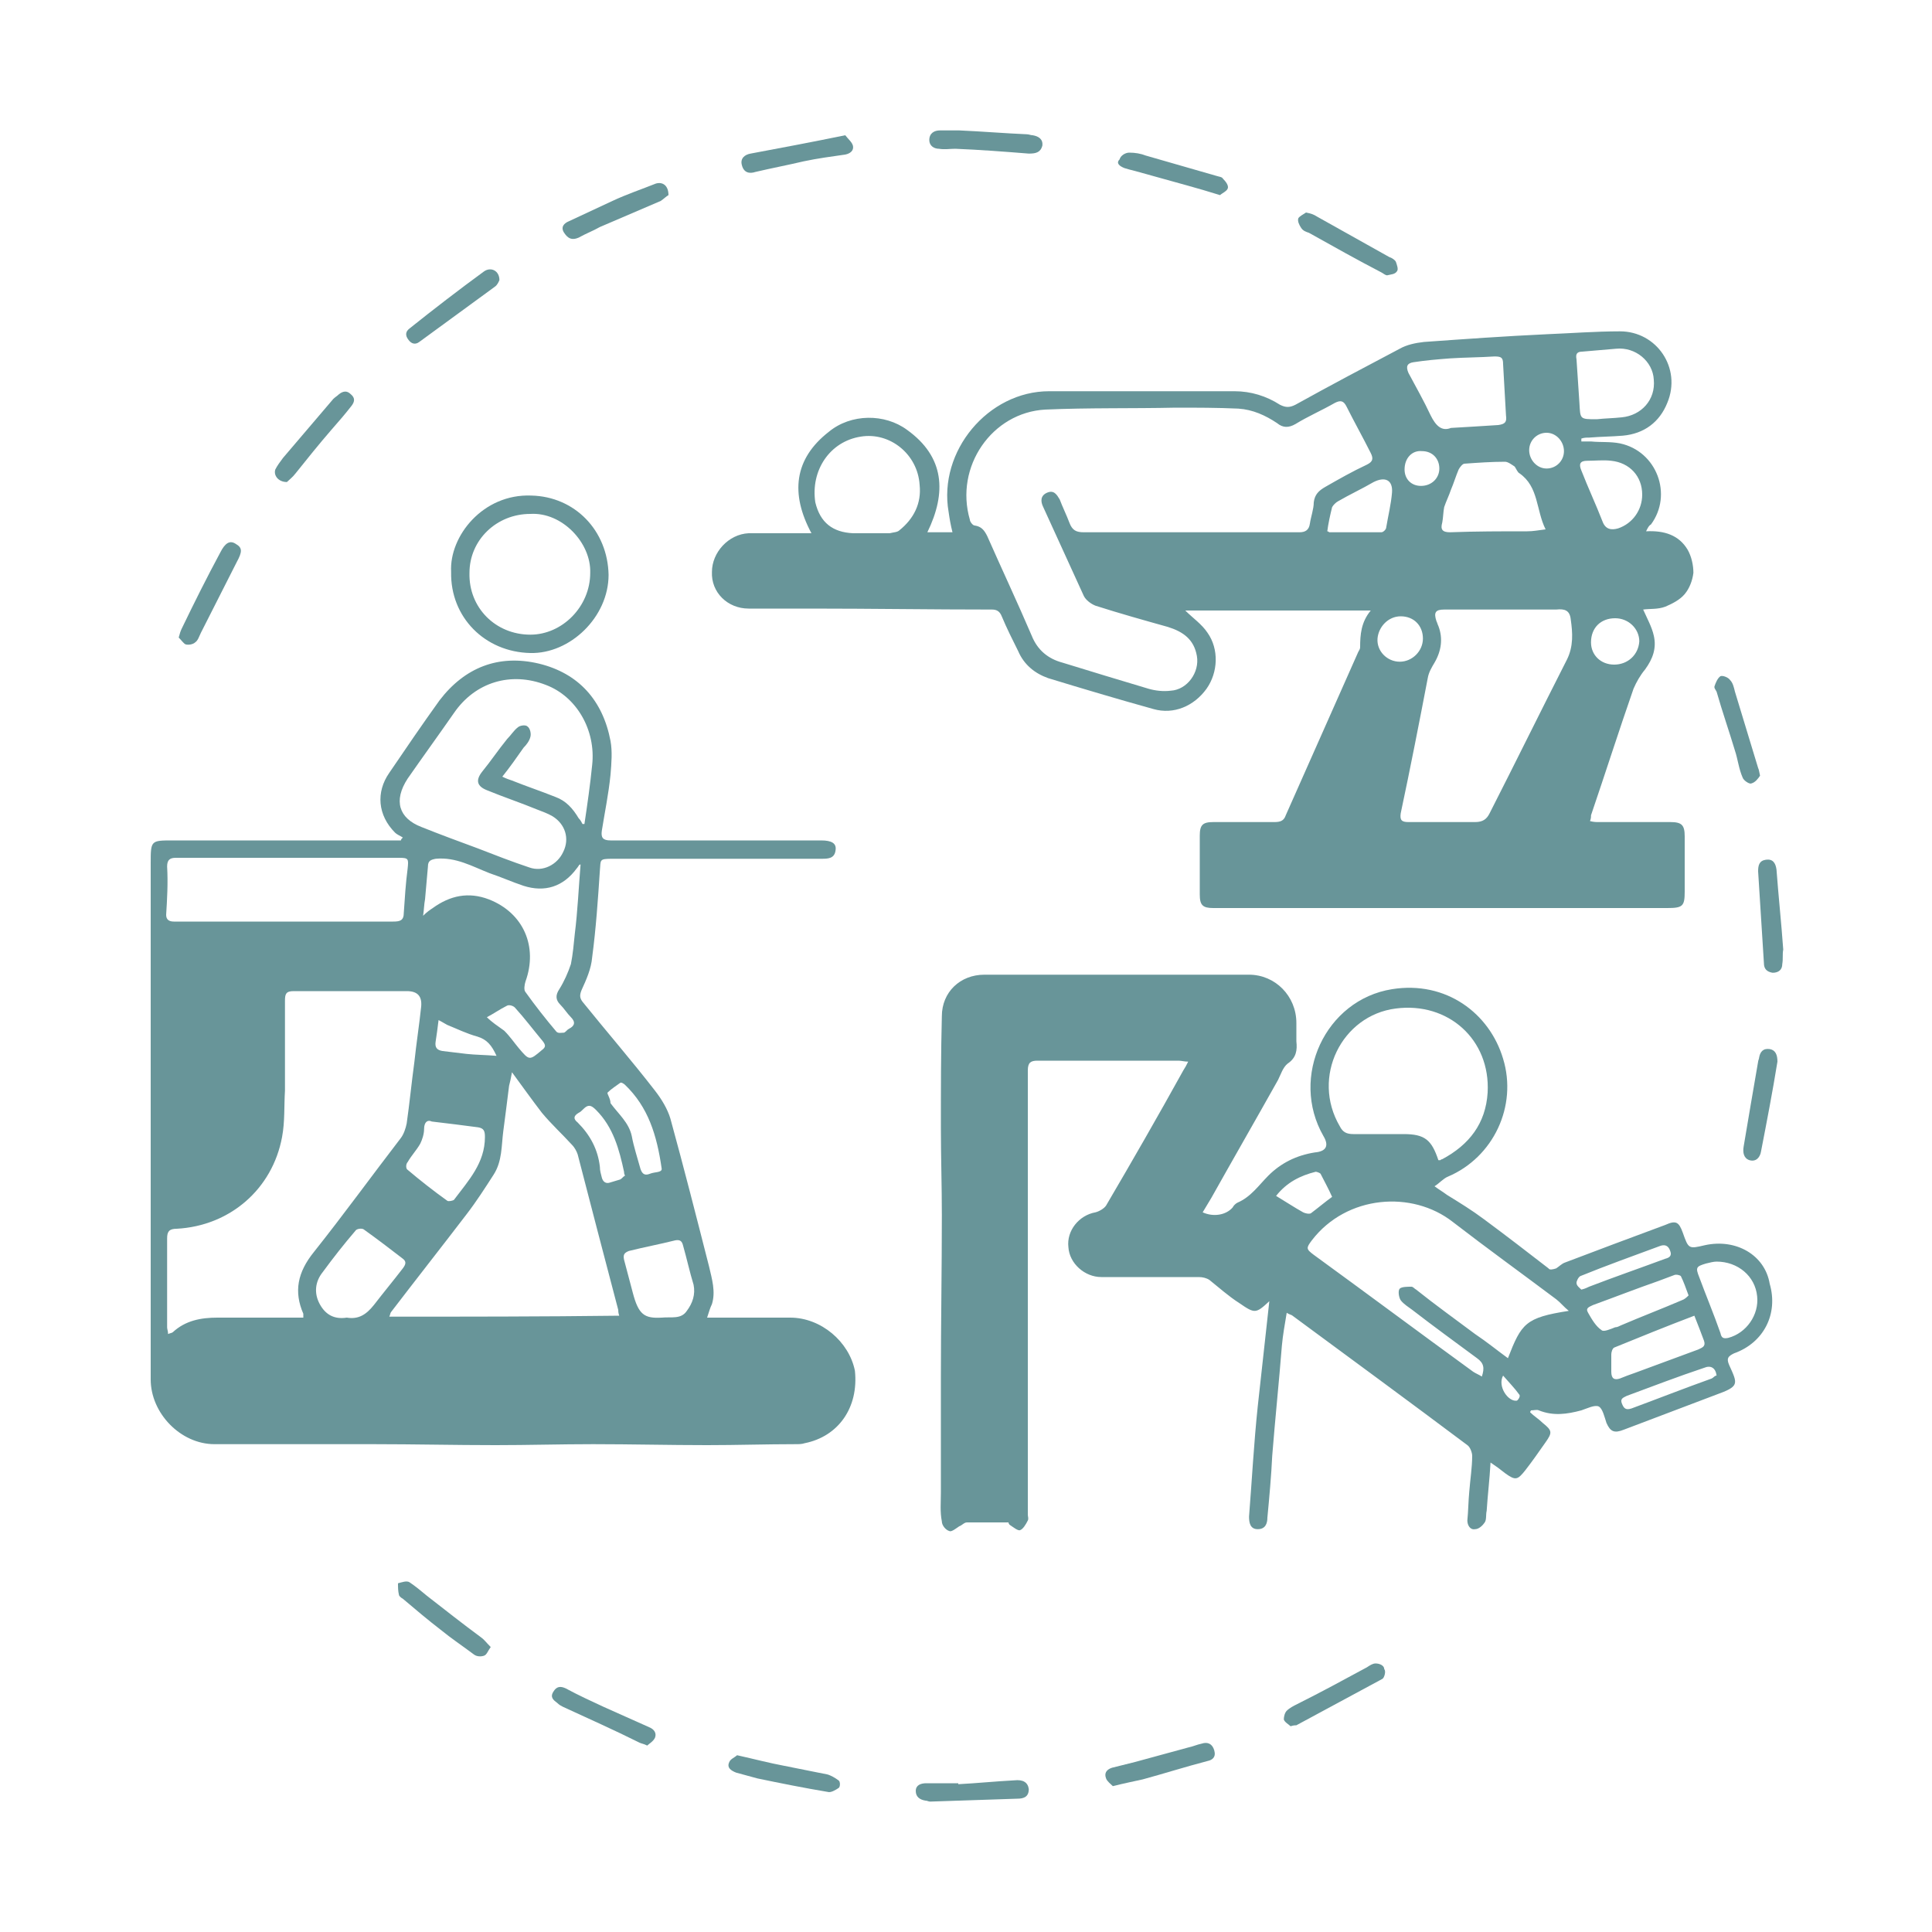 <?xml version="1.0" encoding="utf-8"?>
<!-- Generator: Adobe Illustrator 27.3.1, SVG Export Plug-In . SVG Version: 6.00 Build 0)  -->
<svg version="1.1" id="Layer_1" xmlns="http://www.w3.org/2000/svg" xmlns:xlink="http://www.w3.org/1999/xlink" x="0px" y="0px"
	 viewBox="0 0 200 200" style="enable-background:new 0 0 200 200;" xml:space="preserve">
<style type="text/css">
	.st0{fill:#689599;}
</style>
<g>
	<path class="st0" d="M81.8,136.4c-2.5,0-5.1,0-7.6,0c-0.3,0-0.6,0-1,0c0.2-0.6,0.3-1,0.5-1.4c0.4-1.3,0-2.6-0.3-3.9
		c-1.3-5.1-2.6-10.2-4-15.3c-0.3-1-0.9-2-1.6-2.9c-2.4-3.1-5-6.1-7.5-9.2c-0.3-0.4-0.3-0.7-0.1-1.2c0.5-1.1,1-2.2,1.1-3.4
		c0.4-3,0.6-6,0.8-9c0.1-1.1-0.1-1.2,1.3-1.2c7.2,0,14.4,0,21.6,0c0.7,0,1.4,0,1.5-0.9c0.1-0.7-0.4-1-1.5-1c-0.1,0-0.1,0-0.2,0
		c-2.5,0-5,0-7.5,0c-4.7,0-9.4,0-14.1,0c-0.8,0-1-0.3-0.9-1c0.3-1.9,0.7-3.8,0.9-5.8c0.1-1.2,0.2-2.4,0-3.5c-0.8-4.2-3.3-7-7.4-8
		c-4.2-1-7.7,0.4-10.3,3.8C43.7,75,42,77.5,40.3,80c-1.4,2-1.2,4.4,0.6,6.2c0.2,0.2,0.5,0.3,0.8,0.5c-0.1,0.1-0.2,0.2-0.2,0.3
		c-0.3,0-0.6,0-0.8,0c-7.6,0-15.2,0-22.8,0c-2.3,0-2.3,0-2.3,2.4c0,17.8,0,35.6,0,53.4c0,3.5,3.1,6.7,6.6,6.7c5.5,0,11,0,16.5,0
		c4.2,0,8.4,0.1,12.6,0.1c3.4,0,6.7-0.1,10.1-0.1c3.9,0,7.9,0.1,11.8,0.1c3.1,0,6.1-0.1,9.2-0.1c0.3,0,0.6,0,0.9-0.1
		c3.5-0.7,5.6-3.7,5.2-7.5C87.9,138.9,85,136.4,81.8,136.4z M62.9,113.1c0.4-0.4,0.9-0.7,1.3-1c0.1-0.1,0.4,0.1,0.5,0.2
		c2.4,2.3,3.3,5.2,3.8,8.7c0,0.4-0.7,0.3-1.2,0.5c-0.5,0.2-0.8,0.1-1-0.5c-0.3-1.1-0.7-2.3-0.9-3.4c-0.3-1.4-1.4-2.3-2.2-3.4
		C63.2,113.7,62.8,113.2,62.9,113.1z M59.5,96.7c-0.1,1-0.2,2.1-0.4,3.1c-0.3,0.9-0.7,1.8-1.2,2.6c-0.4,0.6-0.4,1.1,0.1,1.6
		c0.4,0.4,0.7,0.9,1.1,1.3c0.5,0.5,0.4,0.9-0.2,1.2c-0.2,0.1-0.3,0.3-0.5,0.4c-0.3,0-0.6,0.1-0.8-0.1c-1.1-1.3-2.2-2.7-3.2-4.1
		c-0.2-0.2-0.1-0.8,0-1.1c1.3-3.6-0.2-7.1-3.8-8.5c-2.1-0.8-4-0.4-5.8,0.9c-0.3,0.2-0.6,0.4-1,0.8c0.1-0.7,0.1-1.2,0.2-1.7
		c0.1-1.1,0.2-2.3,0.3-3.4c0-0.6,0.3-0.7,0.8-0.8c2.1-0.2,3.8,0.8,5.6,1.5c1.2,0.4,2.3,0.9,3.5,1.3c2.2,0.7,4.1,0.1,5.5-1.8
		c0.1-0.1,0.2-0.3,0.3-0.4c0,0,0.1,0,0.1,0C59.9,91.9,59.8,94.3,59.5,96.7z M48.3,109.1c-0.9-0.1-1.7-0.2-2.5-0.3
		c-0.6-0.1-0.8-0.4-0.7-1c0.1-0.7,0.2-1.3,0.3-2.2c0.4,0.2,0.7,0.4,0.9,0.5c1,0.4,2,0.9,3.1,1.2c1,0.3,1.5,0.9,2,2
		C50.2,109.2,49.2,109.2,48.3,109.1z M50.2,117.7c0,2.7-1.7,4.5-3.2,6.5c-0.1,0.1-0.6,0.2-0.7,0.1c-1.4-1-2.8-2.1-4.1-3.2
		c-0.2-0.1-0.2-0.6,0-0.8c0.4-0.7,0.9-1.2,1.3-1.9c0.2-0.4,0.4-1,0.4-1.5c0-0.8,0.4-1,0.8-0.8c1.7,0.2,3.3,0.4,4.8,0.6
		C50.1,116.8,50.2,117.1,50.2,117.7z M50.4,105.3c0.6-0.3,1.3-0.8,2.1-1.2c0.2-0.1,0.6,0,0.8,0.2c1,1.1,1.9,2.3,2.9,3.5
		c0.3,0.4,0.3,0.6-0.1,0.9c-1.3,1.1-1.3,1.1-2.4-0.2c-0.5-0.6-0.9-1.2-1.5-1.8C51.5,106.2,50.9,105.8,50.4,105.3z M42.2,80.6
		c1.6-2.3,3.2-4.5,4.8-6.8c2.2-3.2,5.9-4.3,9.5-2.9c3.2,1.2,5.2,4.7,4.8,8.3c-0.2,2-0.5,4.1-0.8,6.1c-0.1,0-0.1,0-0.2,0
		c-0.1-0.2-0.2-0.4-0.4-0.6c-0.6-1-1.3-1.8-2.4-2.2c-1.5-0.6-3-1.1-4.5-1.7c-0.3-0.1-0.6-0.2-1-0.4c0.8-1,1.5-2,2.2-3
		c0.3-0.3,0.6-0.7,0.7-1.1c0.1-0.3,0-0.9-0.3-1.1c-0.2-0.2-0.8-0.1-1,0.1c-0.4,0.3-0.7,0.8-1.1,1.2c-0.9,1.1-1.7,2.3-2.6,3.4
		c-0.7,0.9-0.5,1.5,0.5,1.9c1.7,0.7,3.5,1.3,5.2,2c0.5,0.2,1.1,0.4,1.6,0.7c1.3,0.8,1.8,2.3,1.1,3.7c-0.6,1.3-2.1,2.1-3.5,1.6
		c-1.8-0.6-3.6-1.3-5.4-2c-1.9-0.7-3.8-1.4-5.8-2.2C41.3,84.7,40.7,82.9,42.2,80.6z M17.3,89.7c0-0.7,0.3-0.9,0.9-0.9
		c3.9,0,7.7,0,11.6,0c0,0,0,0,0,0c3.8,0,7.7,0,11.5,0c1,0,1,0.1,0.9,1.1c-0.2,1.5-0.3,3.1-0.4,4.6c0,0.8-0.4,0.9-1.1,0.9
		c-6.7,0-13.3,0-20,0c-0.9,0-1.8,0-2.7,0c-0.5,0-0.8-0.2-0.8-0.7C17.3,93.1,17.4,91.4,17.3,89.7z M31.4,136c0,0.1,0,0.2,0,0.4
		c-0.5,0-1,0-1.4,0c-2.5,0-5,0-7.5,0c-1.7,0-3.3,0.3-4.6,1.5c-0.1,0.1-0.3,0.1-0.5,0.2c0-0.3-0.1-0.5-0.1-0.7c0-3.1,0-6.1,0-9.2
		c0-0.7,0.2-1,1-1c5.5-0.3,9.9-4.1,10.9-9.5c0.3-1.6,0.2-3.2,0.3-4.8c0-3.1,0-6.2,0-9.3c0-0.7,0.1-1,0.9-1c3.9,0,7.8,0,11.7,0
		c1.1,0,1.6,0.5,1.5,1.6c-0.2,1.9-0.5,3.8-0.7,5.7c-0.3,2.2-0.5,4.3-0.8,6.4c-0.1,0.5-0.3,1.1-0.6,1.5c-3,3.9-5.9,7.9-9,11.8
		C30.8,131.7,30.4,133.7,31.4,136z M35.9,136.4c-1.3,0.2-2.2-0.3-2.8-1.4c-0.6-1.1-0.5-2.3,0.3-3.3c1.1-1.5,2.2-2.9,3.4-4.3
		c0.1-0.2,0.7-0.3,0.9-0.1c1.4,1,2.7,2,4,3c0.4,0.3,0.3,0.6,0,1c-1,1.3-2,2.5-3,3.8C37.9,136.1,37.1,136.6,35.9,136.4z M40.3,136.3
		c0.1-0.2,0.1-0.4,0.2-0.5c2.6-3.4,5.2-6.7,7.8-10.1c1-1.3,1.9-2.7,2.8-4.1c0.9-1.4,0.8-3,1-4.5c0.2-1.5,0.4-3.1,0.6-4.7
		c0.1-0.4,0.2-0.8,0.3-1.4c1.1,1.5,2.1,2.9,3.1,4.2c1,1.2,2.1,2.2,3.1,3.3c0.3,0.3,0.5,0.7,0.6,1c1.4,5.4,2.8,10.8,4.2,16.1
		c0,0.1,0,0.3,0.1,0.6C56.1,136.3,48.3,136.3,40.3,136.3z M64.2,122.1c-0.3,0.1-0.7,0.2-1,0.3c-0.5,0.2-0.8-0.1-0.9-0.5
		c-0.1-0.4-0.2-0.7-0.2-1.1c-0.2-1.8-1-3.3-2.3-4.6c-0.5-0.4-0.4-0.7,0.1-1c0.2-0.1,0.3-0.2,0.5-0.4c0.5-0.5,0.8-0.4,1.3,0.1
		c1.8,1.8,2.4,4.1,2.9,6.4c0,0.1,0,0.2,0.1,0.4C64.5,121.8,64.4,122,64.2,122.1z M71.1,135.7c-0.6,0.9-1.6,0.6-2.6,0.7
		c-1.8,0.1-2.4-0.3-3-2.6c-0.3-1.1-0.6-2.3-0.9-3.4c-0.1-0.5,0-0.7,0.5-0.9c1.6-0.4,3.2-0.7,4.8-1.1c0.5-0.1,0.7,0.1,0.8,0.5
		c0.4,1.4,0.7,2.8,1.1,4.1C72,134,71.7,134.9,71.1,135.7z"/>
	<path class="st0" d="M77.5,63c2.2,0,4.3,0,6.5,0c6.2,0,12.5,0.1,18.7,0.1c0.5,0,0.8,0.2,1,0.7c0.5,1.2,1.1,2.4,1.7,3.6
		c0.6,1.4,1.7,2.3,3.1,2.8c3.6,1.1,7.3,2.2,10.9,3.2c2.1,0.6,4.2-0.3,5.5-2.1c1.2-1.7,1.3-4.1,0.1-5.8c-0.6-0.9-1.5-1.5-2.3-2.3
		c6.3,0,12.6,0,19.2,0c-1,1.2-1.1,2.5-1.1,3.8c0,0.2-0.1,0.3-0.2,0.5c-2.5,5.6-5,11.3-7.5,16.9c-0.2,0.6-0.6,0.7-1.2,0.7
		c-2.1,0-4.2,0-6.3,0c-1.1,0-1.4,0.3-1.4,1.4c0,2,0,4.1,0,6.1c0,1.1,0.3,1.4,1.4,1.4c2.9,0,5.8,0,8.7,0c12.8,0,25.6,0,38.3,0
		c1.6,0,1.8-0.2,1.8-1.7c0-1.9,0-3.8,0-5.7c0-1.2-0.3-1.5-1.5-1.5c-2.5,0-4.9,0-7.4,0c-0.3,0-0.5,0-0.9-0.1c0.1-0.3,0.1-0.4,0.1-0.6
		c1.5-4.4,2.9-8.8,4.4-13.1c0.3-0.7,0.7-1.4,1.2-2c0.8-1.1,1.2-2.2,0.9-3.5c-0.2-0.9-0.7-1.8-1.1-2.7c0.7-0.1,1.5,0,2.3-0.3
		c0.7-0.3,1.5-0.7,2-1.3c0.5-0.6,0.8-1.4,0.9-2.2c0-0.8-0.2-1.7-0.6-2.4c-0.9-1.5-2.4-2-4.3-1.9c0.2-0.4,0.3-0.6,0.5-0.7
		c2.3-3.1,0.6-7.6-3.2-8.4c-1-0.2-2-0.1-3-0.2c-0.3,0-0.6,0-1,0c0-0.1,0-0.2,0-0.3c0.3-0.1,0.5-0.1,0.8-0.1c1.2-0.1,2.3-0.1,3.5-0.2
		c2.2-0.2,3.8-1.4,4.6-3.4c1.5-3.6-1.1-7.4-4.9-7.4c-2.5,0-5.1,0.2-7.6,0.3c-4.3,0.2-8.5,0.5-12.7,0.8c-0.9,0.1-1.8,0.3-2.5,0.7
		c-3.6,1.9-7.2,3.8-10.8,5.8c-0.6,0.3-1,0.3-1.6,0c-1.4-0.9-3-1.4-4.7-1.4c-6.4,0-12.8,0-19.2,0c-6.3,0-11.5,6.2-10.4,12.5
		c0.1,0.7,0.2,1.3,0.4,2.1c-0.9,0-1.7,0-2.6,0c2-4.1,1.8-7.8-2.1-10.6c-2.3-1.7-5.8-1.7-8.1,0.2c-3.6,2.8-4,6.4-1.8,10.5
		c-0.6,0-1,0-1.4,0c-1.7,0-3.4,0-5.1,0c-2.1,0.1-3.8,2-3.8,4C73.6,61.3,75.3,63,77.5,63z M167.1,68.8c-1.4,0-2.4-1-2.4-2.3
		c0-1.5,1-2.5,2.5-2.5c1.4,0,2.5,1.1,2.5,2.4C169.6,67.8,168.5,68.8,167.1,68.8z M164.3,47.7c0.8,0,1.7-0.1,2.5,0
		c1.9,0.2,3.2,1.6,3.2,3.5c0,1.6-1,3-2.5,3.5c-0.7,0.2-1.3,0.1-1.6-0.7c-0.7-1.8-1.5-3.5-2.2-5.3C163.4,48,163.6,47.7,164.3,47.7z
		 M163.8,36.4c1.2-0.1,2.3-0.2,3.5-0.3c2-0.2,3.8,1.3,3.9,3.2c0.2,2.1-1.3,3.7-3.3,3.9c-0.9,0.1-1.7,0.1-2.6,0.2
		c-1.8,0-1.7,0-1.8-1.7c-0.1-1.5-0.2-3-0.3-4.5C163.1,36.7,163.2,36.4,163.8,36.4z M162.6,64.1c0.2,1.4,0.3,2.8-0.4,4.2
		c-2.7,5.3-5.3,10.6-8,15.9c-0.3,0.6-0.7,0.9-1.5,0.9c-2.3,0-4.6,0-6.9,0c-0.7,0-0.9-0.2-0.8-0.9c1-4.7,1.9-9.3,2.8-14
		c0.1-0.6,0.4-1.1,0.7-1.6c0.7-1.2,0.9-2.5,0.4-3.8c-0.1-0.2-0.1-0.3-0.2-0.5c-0.3-0.9-0.1-1.2,0.8-1.2c2,0,4,0,6,0c0,0,0,0,0,0
		c1.9,0,3.7,0,5.6,0C162,63,162.5,63.2,162.6,64.1z M160.1,44.8c1,0,1.8,0.9,1.8,1.9c0,1-0.8,1.8-1.8,1.8c-1,0-1.8-0.9-1.8-1.9
		C158.3,45.6,159.1,44.8,160.1,44.8z M157.3,49c2,1.4,1.7,3.8,2.7,5.8c-0.8,0.1-1.3,0.2-1.9,0.2c-2.7,0-5.3,0-8,0.1
		c-0.8,0-1-0.3-0.8-1c0.1-0.5,0.1-1.1,0.2-1.6c0.2-0.6,0.5-1.2,0.7-1.8c0.3-0.7,0.5-1.4,0.8-2.1c0.1-0.2,0.4-0.6,0.6-0.6
		c1.4-0.1,2.8-0.2,4.2-0.2c0.3,0,0.7,0.3,1,0.5C157,48.6,157.1,48.9,157.3,49z M146.3,37.5c1.3-0.2,2.5-0.3,3.8-0.4
		c1.5-0.1,3.1-0.1,4.6-0.2c0.7,0,0.9,0.1,0.9,0.8c0.1,1.8,0.2,3.5,0.3,5.3c0.1,0.7-0.1,0.9-0.8,1c-1.6,0.1-3.1,0.2-4.9,0.3
		c-1,0.4-1.6-0.3-2.1-1.3c-0.7-1.5-1.5-2.9-2.3-4.4C145.5,37.9,145.7,37.6,146.3,37.5z M147.2,46.7c1.1,0,1.8,0.8,1.8,1.8
		c0,1-0.8,1.8-1.9,1.8c-1,0-1.7-0.7-1.7-1.7C145.4,47.4,146.2,46.6,147.2,46.7z M145,63.8c1.4,0,2.3,1,2.3,2.3
		c0,1.3-1.1,2.4-2.4,2.4c-1.3,0-2.4-1.1-2.3-2.4C142.7,64.9,143.7,63.8,145,63.8z M144.1,51c-0.1,1.2-0.4,2.4-0.6,3.6
		c0,0.2-0.3,0.5-0.5,0.5c-1.8,0-3.6,0-5.4,0c0,0-0.1-0.1-0.2-0.1c0.1-0.8,0.3-1.7,0.5-2.5c0.1-0.2,0.4-0.5,0.6-0.6
		c1.2-0.7,2.5-1.3,3.7-2C143.4,49.3,144.2,49.7,144.1,51z M108.2,42.4c4.5-0.2,9-0.1,13.5-0.2c2.2,0,4.3,0,6.5,0.1
		c1.5,0.1,2.8,0.7,4,1.5c0.6,0.5,1.2,0.5,1.9,0.1c1.3-0.8,2.7-1.4,4.1-2.2c0.6-0.3,0.9-0.2,1.2,0.4c0.8,1.6,1.7,3.2,2.5,4.8
		c0.3,0.6,0.2,0.9-0.4,1.2c-1.5,0.7-2.9,1.5-4.3,2.3c-0.7,0.4-1.1,0.8-1.2,1.6c0,0.7-0.3,1.5-0.4,2.2c-0.1,0.7-0.5,0.9-1.1,0.9
		c-3.7,0-7.5,0-11.2,0c0,0,0,0,0,0c-3.7,0-7.4,0-11.1,0c-0.8,0-1.2-0.2-1.5-1c-0.3-0.8-0.7-1.6-1-2.4c-0.3-0.5-0.6-1-1.3-0.7
		c-0.7,0.3-0.7,0.9-0.4,1.5c1.4,3.1,2.8,6.1,4.2,9.2c0.2,0.4,0.7,0.8,1.2,1c2.5,0.8,5,1.5,7.5,2.2c1.6,0.5,2.7,1.3,3,3
		c0.3,1.7-1,3.5-2.7,3.6c-0.8,0.1-1.6,0-2.3-0.2c-3-0.9-6-1.8-8.9-2.7c-1.5-0.4-2.6-1.3-3.2-2.8c-1.5-3.5-3.1-6.9-4.6-10.3
		c-0.3-0.6-0.6-1-1.3-1.1c-0.2,0-0.5-0.4-0.5-0.6C98.8,48.3,102.7,42.7,108.2,42.4z M89.1,45.2c3-0.5,5.9,1.8,6.1,5
		c0.2,1.9-0.6,3.5-2.1,4.7c-0.2,0.2-0.6,0.2-1,0.3c-0.8,0-1.6,0-2.4,0c0,0,0,0,0,0c-0.5,0-0.9,0-1.4,0c-2.1-0.1-3.4-1.1-3.9-3.2
		C83.9,48.7,85.9,45.7,89.1,45.2z"/>
	<path class="st0" d="M176.5,128.9c-1.7,0.4-1.7,0.4-2.3-1.3c-0.4-1.1-0.7-1.3-1.8-0.8c-3.5,1.3-7,2.6-10.4,3.9
		c-0.3,0.1-0.6,0.4-0.9,0.6c-0.3,0.1-0.7,0.2-0.8,0c-2.2-1.7-4.4-3.4-6.7-5.1c-1.2-0.9-2.5-1.7-3.8-2.5c-0.4-0.3-0.9-0.6-1.3-0.9
		c0.5-0.3,0.9-0.8,1.4-1c4.7-2,7.2-7.3,5.7-12.2c-1.4-4.7-5.9-8.1-11.5-7.2c-6.9,1.1-10.6,9.1-7.1,15.2c0.6,1,0.3,1.6-0.9,1.7
		c-1.9,0.3-3.5,1.1-4.8,2.4c-1,1-1.8,2.2-3.2,2.8c-0.2,0.1-0.4,0.3-0.5,0.5c-0.7,0.8-2,1-3.1,0.5c0.3-0.5,0.6-1,0.9-1.5
		c2.3-4.1,4.6-8.1,6.9-12.2c0.3-0.6,0.5-1.3,1-1.7c0.9-0.6,1-1.4,0.9-2.3c0-0.6,0-1.3,0-1.9c0-2.8-2.2-5-4.9-5c-9.1,0-18.2,0-27.4,0
		c-2.5,0-4.4,1.8-4.4,4.3c-0.1,3.8-0.1,7.7-0.1,11.5c0,3,0.1,6.1,0.1,9.1c0,5.6-0.1,11.2-0.1,16.8c0,4,0,7.9,0,11.9c0,1-0.1,2,0.1,3
		c0,0.4,0.4,0.9,0.8,1c0.2,0.1,0.7-0.3,1-0.5c0.3-0.1,0.5-0.4,0.8-0.4c1.4,0,2.8,0,4.3,0c0,0,0,0.2,0.2,0.3c0.3,0.2,0.8,0.6,1,0.5
		c0.3-0.1,0.6-0.6,0.8-1c0.1-0.2,0-0.4,0-0.6c0-15.3,0-30.6,0-46c0-0.8,0.3-1,1-1c4.9,0,9.7,0,14.6,0c0.3,0,0.6,0.1,1,0.1
		c-0.2,0.4-0.3,0.6-0.5,0.9c-2.6,4.7-5.3,9.4-8,14c-0.2,0.3-0.7,0.6-1.1,0.7c-1.7,0.3-3,1.9-2.8,3.6c0.1,1.7,1.7,3.1,3.4,3.1
		c3.4,0,6.7,0,10.1,0c0.4,0,0.8,0.1,1.1,0.3c1,0.8,2,1.7,3.1,2.4c1.6,1.1,1.7,1.1,3.1-0.2c-0.4,3.7-0.8,7.3-1.2,10.9
		c-0.4,3.8-0.6,7.6-0.9,11.4c0,0.6,0.1,1.3,0.9,1.3c0.8,0,1-0.6,1-1.2c0.2-2.1,0.4-4.3,0.5-6.4c0.3-3.8,0.7-7.6,1-11.4
		c0.1-1.1,0.3-2.2,0.5-3.4c0.3,0.2,0.5,0.2,0.6,0.3c6.1,4.5,12.1,8.9,18.1,13.4c0.3,0.2,0.5,0.8,0.5,1.1c0,1.2-0.2,2.4-0.3,3.7
		c-0.1,1-0.1,2-0.2,3c0,0.5,0.3,1,0.8,0.9c0.4,0,0.8-0.4,1-0.7c0.2-0.3,0.1-0.8,0.2-1.2c0.1-1.6,0.3-3.2,0.4-5
		c0.6,0.4,1,0.7,1.5,1.1c1.1,0.8,1.3,0.7,2.1-0.3c0.7-0.9,1.4-1.9,2.1-2.9c0.7-1,0.7-1.2-0.3-2c-0.4-0.4-0.9-0.7-1.3-1.1
		c0-0.1,0.1-0.2,0.1-0.2c0.3,0,0.6-0.1,0.8,0c1.5,0.6,2.9,0.4,4.4,0c0.6-0.2,1.4-0.6,1.8-0.4c0.4,0.2,0.6,1.1,0.8,1.7
		c0.4,0.9,0.8,1.1,1.8,0.7c3.2-1.2,6.3-2.4,9.5-3.6c2.5-0.9,2.3-1.1,1.4-3.1c-0.3-0.7-0.1-0.9,0.5-1.2c3.1-1.1,4.6-4.1,3.7-7.2
		C182.7,129.9,179.7,128.2,176.5,128.9z M144.5,104.4c5.4-0.7,9.8,3.2,9.5,8.7c-0.2,3.2-1.9,5.4-4.7,6.9c-0.1,0-0.2,0.1-0.2,0.1
		c-0.1,0-0.1,0-0.2,0c-0.7-2.1-1.4-2.7-3.6-2.7c-1.7,0-3.5,0-5.2,0c-0.7,0-1.1-0.2-1.4-0.8C135.7,111.5,138.9,105.1,144.5,104.4z
		 M134.9,125.5c-0.9-0.5-1.8-1.1-2.8-1.7c1.1-1.4,2.5-2.1,4.1-2.5c0.1,0,0.4,0.1,0.5,0.2c0.4,0.8,0.8,1.5,1.2,2.4
		c-0.7,0.5-1.4,1.1-2.2,1.7C135.5,125.7,135.1,125.6,134.9,125.5z M157,145c-0.9,0.1-2-1.5-1.4-2.6c0.6,0.7,1.2,1.3,1.7,2
		C157.4,144.6,157.1,145,157,145z M156.1,140.6c-1.1-0.8-2.2-1.7-3.4-2.5c-2-1.5-4.1-3-6.1-4.6c-0.2-0.1-0.3-0.3-0.5-0.3
		c-0.4,0-1,0-1.2,0.2c-0.2,0.2-0.1,0.9,0.1,1.2c0.3,0.4,0.8,0.7,1.2,1c2.2,1.7,4.4,3.3,6.7,5c0.7,0.5,0.8,1,0.5,1.9
		c-0.3-0.2-0.6-0.3-0.9-0.5c-5.5-4-11-8.1-16.5-12.1c-0.8-0.6-0.8-0.7-0.2-1.5c3.6-4.7,10.4-5.2,14.6-1.9c3.5,2.7,7.1,5.3,10.7,8
		c0.4,0.3,0.8,0.8,1.3,1.2C157.9,136.4,157.5,137,156.1,140.6z M163.7,133.5c-0.2-0.2-0.5-0.4-0.5-0.7c0-0.2,0.2-0.6,0.4-0.7
		c2.7-1.1,5.5-2.1,8.2-3.1c0.5-0.2,0.9-0.1,1.1,0.5c0.2,0.5-0.1,0.7-0.5,0.8c-2.7,1-5.3,1.9-7.9,2.9
		C164.3,133.3,164.1,133.4,163.7,133.5z M165.8,137.7c-0.6-0.4-1-1.1-1.4-1.8c-0.3-0.5,0.1-0.6,0.5-0.8c2.2-0.8,4.5-1.7,6.8-2.5
		c0.5-0.2,1.1-0.4,1.6-0.6c0.2-0.1,0.6,0,0.7,0.1c0.3,0.6,0.5,1.2,0.8,2c-0.2,0.2-0.4,0.4-0.7,0.5c-2.1,0.9-4.2,1.7-6.3,2.6
		c-0.2,0.1-0.4,0.2-0.6,0.2C166.7,137.6,166,137.9,165.8,137.7z M167.7,142.7c-0.6,0.2-0.9,0-0.9-0.7c0-0.6,0-1.2,0-1.8
		c0-0.2,0.1-0.6,0.3-0.7c2.7-1.1,5.4-2.2,8.3-3.3c0.4,1,0.7,1.8,1,2.6c0.2,0.6-0.2,0.7-0.6,0.9c-2.2,0.8-4.3,1.6-6.5,2.4
		C168.7,142.3,168.2,142.5,167.7,142.7z M177.2,142.7c-2.8,1-5.6,2.1-8.3,3.1c-0.6,0.2-0.8,0-1-0.5c-0.2-0.5,0.1-0.6,0.5-0.8
		c2.7-1,5.3-2,8-2.9c0.7-0.3,1.2,0,1.3,0.8C177.5,142.4,177.4,142.6,177.2,142.7z M178.9,138.5c-0.5,0.1-0.7,0-0.8-0.5
		c-0.7-2-1.5-3.9-2.2-5.8c-0.4-1-0.3-1.1,0.7-1.4c0.4-0.1,0.8-0.2,1.1-0.2c2.2,0,4,1.5,4.2,3.6C182.1,136.1,180.8,138,178.9,138.5z"
		/>
	<path class="st0" d="M46.7,59.2c-0.1,4.7,3.5,8.3,8.2,8.4c4.1,0.1,8.1-3.7,8.1-8.1c-0.1-4.6-3.5-8.1-8-8.2
		C50,51.1,46.5,55.5,46.7,59.2z M54.9,53.2c3.3-0.2,6.3,3,6.2,6.1c0,3.5-2.9,6.4-6.2,6.4c-3.6,0-6.4-2.8-6.3-6.4
		C48.6,55.9,51.4,53.2,54.9,53.2z"/>
	<path class="st0" d="M59.9,24.6c0.7-0.4,1.5-0.7,2.2-1.1c2.1-0.9,4.2-1.8,6.3-2.7c0.3-0.2,0.6-0.5,0.8-0.6c0-1-0.6-1.4-1.3-1.2
		c-1.5,0.6-3,1.1-4.5,1.8c-1.5,0.7-3,1.4-4.5,2.1c-0.5,0.2-0.9,0.6-0.5,1.2C58.8,24.7,59.2,24.9,59.9,24.6z"/>
	<path class="st0" d="M19.2,66.7c0.3,0.1,0.8,0,1-0.2c0.3-0.2,0.4-0.6,0.6-1c1.2-2.4,2.5-4.9,3.7-7.3c0.6-1.1,0.6-1.5-0.1-1.9
		c-0.6-0.4-1.1-0.1-1.6,0.9c-1.4,2.6-2.7,5.2-4,7.9c-0.1,0.2-0.2,0.5-0.3,0.9C18.8,66.3,19,66.6,19.2,66.7z"/>
	<path class="st0" d="M184.6,98.3c-0.2-2.8-0.5-5.6-0.7-8.3c-0.1-0.7-0.4-1.1-1.1-1c-0.7,0.1-0.8,0.6-0.8,1.2
		c0.2,3.2,0.4,6.3,0.6,9.5c0,0.6,0.3,0.9,0.9,1c0.6,0,1-0.3,1-0.9C184.6,99.2,184.5,98.8,184.6,98.3
		C184.6,98.3,184.6,98.3,184.6,98.3z"/>
	<path class="st0" d="M142.4,172.2c-0.3,0-0.6,0.2-0.9,0.4c-2.4,1.3-4.8,2.6-7.2,3.8c-0.4,0.2-0.8,0.4-1.1,0.7
		c-0.2,0.2-0.3,0.6-0.3,0.9c0.1,0.3,0.5,0.5,0.7,0.7c0.3-0.1,0.5-0.1,0.6-0.1c3-1.6,5.9-3.2,8.9-4.8c0.2-0.1,0.4-0.8,0.2-1
		C143.3,172.4,142.8,172.2,142.4,172.2z"/>
	<path class="st0" d="M183.2,108.6c-0.7-0.1-1,0.3-1.1,0.9c0,0.1-0.1,0.3-0.1,0.4c-0.5,2.9-1,5.8-1.5,8.8c-0.1,0.6,0,1.2,0.6,1.4
		c0.7,0.2,1.1-0.3,1.2-0.9c0.6-3.1,1.2-6.2,1.7-9.3C184,109.2,183.8,108.7,183.2,108.6z"/>
	<path class="st0" d="M97.2,15.4c0.6,0.1,1.1,0,1.7,0c2.5,0.1,5.1,0.3,7.6,0.5c0.7,0,1.2-0.1,1.4-0.8c0.1-0.7-0.4-1-1-1.1
		c-0.2,0-0.4-0.1-0.6-0.1c-2.3-0.1-4.7-0.3-7-0.4c0,0,0,0,0,0c-0.7,0-1.3,0-2,0c-0.6,0-1.1,0.3-1.1,1C96.2,15.1,96.7,15.4,97.2,15.4
		z"/>
	<path class="st0" d="M78.2,17.8c1.7-0.4,3.3-0.7,5-1.1c1.4-0.3,2.9-0.5,4.3-0.7c0.5-0.1,0.9-0.4,0.8-0.9c-0.1-0.4-0.5-0.7-0.8-1.1
		c-3.4,0.7-6.6,1.3-9.8,1.9c-0.6,0.1-1.1,0.5-0.9,1.2C77,17.9,77.6,18,78.2,17.8z"/>
	<path class="st0" d="M179.6,77.7c0.3,0.9,0.4,1.9,0.8,2.8c0.1,0.3,0.7,0.7,0.9,0.6c0.4-0.1,0.7-0.5,0.9-0.8
		c-0.1-0.4-0.1-0.6-0.2-0.8c-0.8-2.6-1.6-5.3-2.4-7.9c-0.1-0.4-0.2-0.9-0.5-1.2c-0.2-0.3-0.8-0.5-1-0.4c-0.3,0.2-0.5,0.7-0.6,1
		c-0.1,0.2,0.1,0.4,0.2,0.6C178.3,73.7,179,75.7,179.6,77.7z"/>
	<path class="st0" d="M105,184.3c-1.9,0.1-3.9,0.3-5.8,0.4c0,0,0-0.1,0-0.1c-1.1,0-2.2,0-3.3,0c-0.6,0-1.1,0.2-1.1,0.8
		c0,0.6,0.4,0.9,1,1c0.2,0,0.3,0.1,0.5,0.1c3-0.1,6-0.2,9-0.3c0.7,0,1.2-0.2,1.2-1C106.4,184.5,105.9,184.2,105,184.3z"/>
	<path class="st0" d="M124.4,180.5c-0.5,0.1-0.9,0.3-1.4,0.4c-1.8,0.5-3.7,1-5.5,1.5c-0.8,0.2-1.6,0.4-2.4,0.6
		c-0.6,0.2-0.8,0.6-0.6,1.1c0.1,0.3,0.5,0.6,0.7,0.8c1.2-0.3,2.2-0.5,3.1-0.7c2.2-0.6,4.4-1.3,6.7-1.9c0.5-0.1,0.9-0.4,0.7-1.1
		C125.5,180.5,125,180.3,124.4,180.5z"/>
	<path class="st0" d="M116.4,17.4c0.3,0.1,0.7,0.2,1.1,0.3c1.8,0.5,3.6,1,5.4,1.5c1.1,0.3,2.1,0.6,3.4,1c0.2-0.2,0.7-0.4,0.8-0.7
		c0.1-0.3-0.2-0.7-0.5-1c-0.1-0.2-0.4-0.2-0.7-0.3c-2.4-0.7-4.9-1.4-7.3-2.1c-0.5-0.2-1.1-0.3-1.7-0.3c-0.4,0-0.9,0.3-1,0.7
		C115.5,16.9,115.9,17.2,116.4,17.4z"/>
	<path class="st0" d="M85.7,183.7c-1.5-0.3-3-0.6-4.5-0.9c-1.6-0.3-3.1-0.7-4.9-1.1c-0.2,0.2-0.7,0.4-0.8,0.7
		c-0.3,0.6,0.2,0.9,0.7,1.1c0.7,0.2,1.5,0.4,2.2,0.6c2.4,0.5,4.9,1,7.3,1.4c0.3,0.1,0.8-0.2,1.1-0.4c0.2-0.1,0.2-0.7,0-0.8
		C86.4,184,86,183.8,85.7,183.7z"/>
	<path class="st0" d="M67.2,178.8c-1.6-0.7-3.1-1.4-4.7-2.1c-1.3-0.6-2.6-1.2-3.9-1.9c-0.6-0.3-1-0.2-1.3,0.3
		c-0.4,0.6,0,0.9,0.4,1.2c0.2,0.2,0.4,0.3,0.6,0.4c2.6,1.2,5.3,2.4,7.9,3.7c0.2,0.1,0.4,0.1,0.8,0.3c0.2-0.2,0.6-0.4,0.8-0.8
		C68,179.4,67.7,179,67.2,178.8z"/>
	<path class="st0" d="M29.7,49.9c0.2-0.2,0.6-0.5,0.9-0.9c1.2-1.5,2.4-3,3.7-4.5c0.7-0.8,1.4-1.6,2.1-2.5c0.3-0.4,0.4-0.8-0.1-1.2
		c-0.4-0.4-0.8-0.3-1.2,0c-0.2,0.2-0.4,0.3-0.6,0.5c-1.7,2-3.5,4.1-5.2,6.1c-0.3,0.4-0.6,0.8-0.8,1.2C28.3,49.2,28.8,49.9,29.7,49.9
		z"/>
	<path class="st0" d="M43.4,35.4c2.6-1.9,5.2-3.8,7.8-5.7c0.3-0.2,0.4-0.5,0.5-0.7c0-1-0.9-1.4-1.6-0.9C47.5,30,44.9,32,42.4,34
		c-0.4,0.3-0.5,0.7-0.1,1.2C42.6,35.6,43,35.7,43.4,35.4z"/>
	<path class="st0" d="M135.5,24.1c2.5,1.4,5,2.8,7.5,4.1c0.2,0.1,0.4,0.3,0.6,0.3c0.4-0.1,0.8-0.1,1-0.4c0.2-0.2,0-0.7-0.1-1
		c-0.1-0.2-0.4-0.4-0.7-0.5c-2.5-1.4-5-2.8-7.5-4.2c-0.3-0.2-0.6-0.3-1.1-0.4c-0.3,0.2-0.7,0.4-0.8,0.6c-0.1,0.3,0.1,0.7,0.3,1
		C134.9,23.9,135.2,24,135.5,24.1z"/>
	<path class="st0" d="M49.8,169.5c-1.9-1.4-3.8-2.9-5.6-4.3c-0.6-0.5-1.2-1-1.8-1.4c-0.3-0.2-0.8,0-1.2,0.1c0,0.4,0,0.8,0.1,1.2
		c0,0.1,0.2,0.3,0.4,0.4c1.3,1.1,2.6,2.2,3.9,3.2c1.1,0.9,2.3,1.7,3.5,2.6c0.3,0.2,0.7,0.2,1,0.1c0.3-0.1,0.4-0.5,0.7-0.9
		C50.3,170,50.1,169.7,49.8,169.5z"/>
</g>
</svg>
